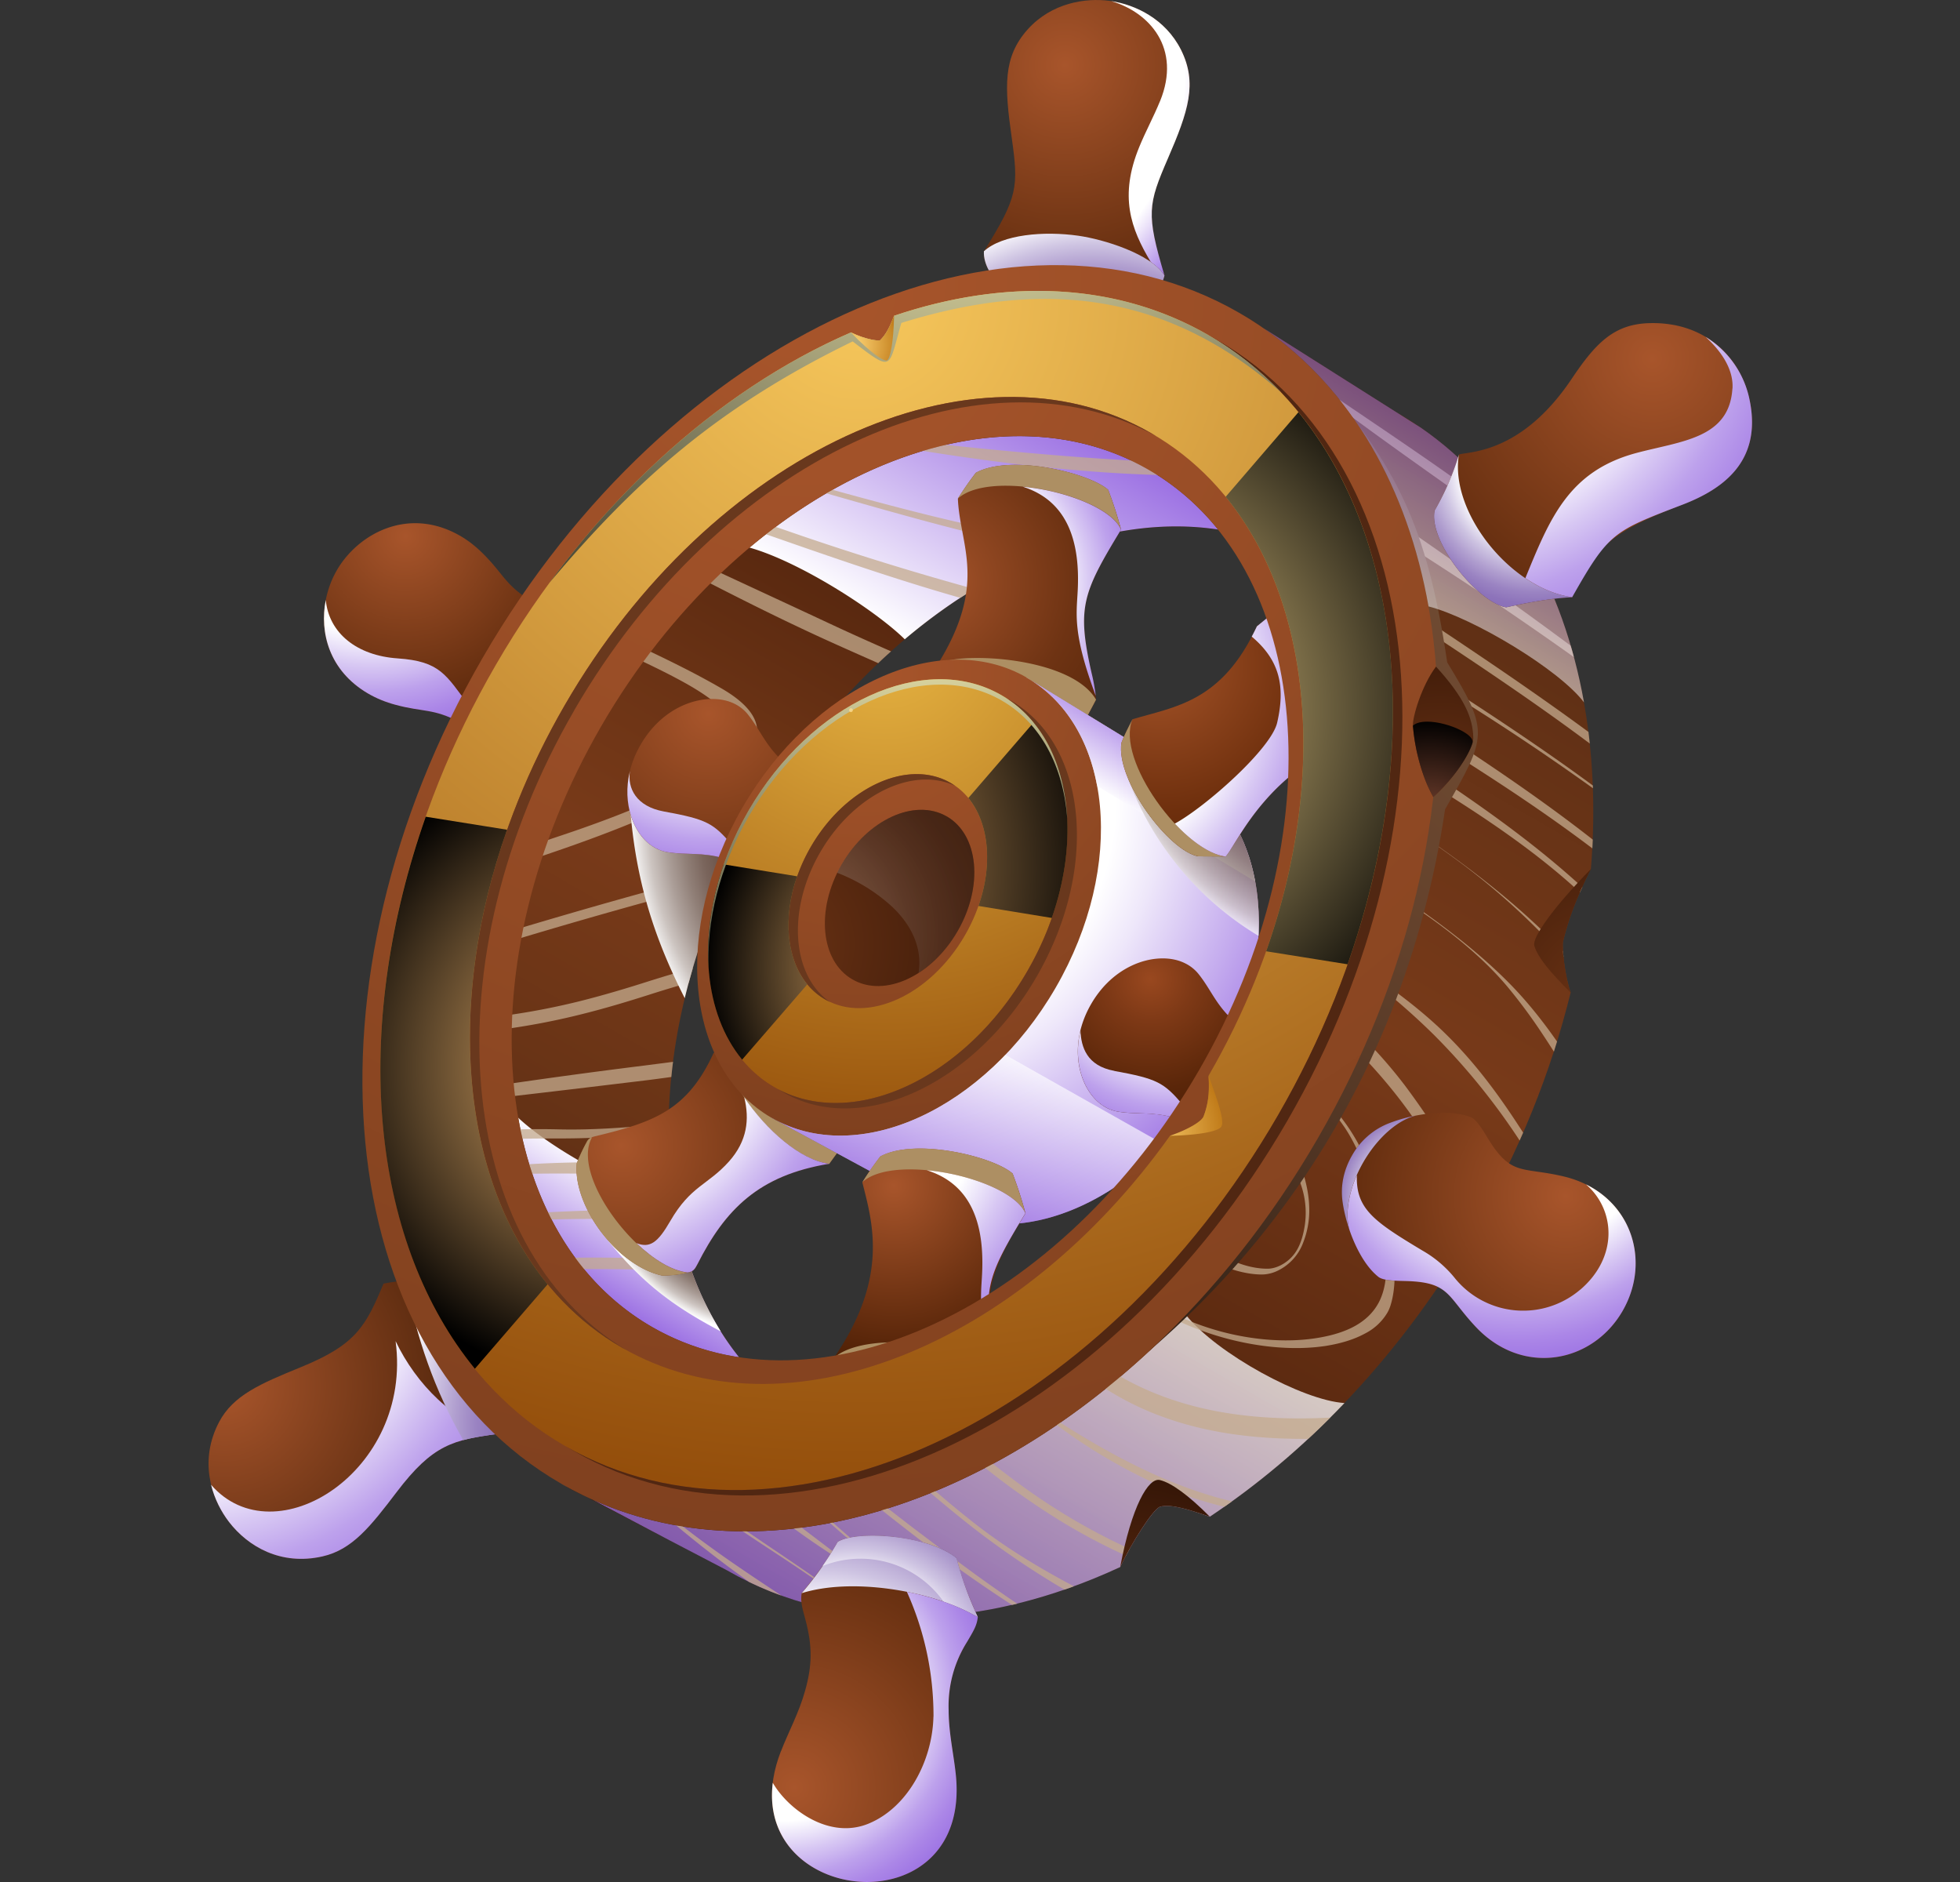 <svg width="25" height="24" fill="none" xmlns="http://www.w3.org/2000/svg"><rect width="100%" height="100%" fill="#333333" stroke="none"/><path fill-rule="evenodd" clip-rule="evenodd" d="M9.427 17.308c-1.255-1.563-1.217-4.373.243-6.896 1.461-2.523 3.882-3.96 5.867-3.658C13.165 3.8 9.223 6.14 7.479 9.151c-1.743 3.011-1.804 7.586 1.948 8.157Z" fill="url('#paint0_linear_214_121532')"/><path style="mix-blend-mode:multiply" fill-rule="evenodd" clip-rule="evenodd" d="M11.541 8.152c1.265-1.069 2.72-1.593 3.996-1.399a3.172 3.172 0 0 0-.89-.766c-1.47-.846-3.438-.387-5.087.996.639.18 1.606.8 1.981 1.17Z" fill="url('#paint1_linear_214_121532')"/><path style="mix-blend-mode:multiply" fill-rule="evenodd" clip-rule="evenodd" d="M9.427 17.308C9 16.776 8.722 16.1 8.6 15.339c-.54-.137-1.532-.655-1.99-1.085.203 1.17.779 2.134 1.706 2.668a3.17 3.17 0 0 0 1.101.385h.01Z" fill="url('#paint2_linear_214_121532')"/><path fill-rule="evenodd" clip-rule="evenodd" d="M14.573 5.88a34.415 34.415 0 0 1-1.113-.075 55.473 55.473 0 0 1-1.91-.19 5.39 5.39 0 0 0-.191.067c.169.029.338.056.507.083.985.154 1.97.268 2.966.294a3.346 3.346 0 0 0-.259-.178Zm-4.29.338.26.074c.49.14.98.28 1.474.41.461.12.924.23 1.391.324a5.4 5.4 0 0 1 .285-.1 29.868 29.868 0 0 1-.967-.161c-.32-.06-.64-.135-.956-.214-.369-.092-.737-.191-1.104-.292l-.31-.085c-.025.014-.049.03-.072.044Zm2.145 1.293a37.707 37.707 0 0 1-2.388-.742 85.445 85.445 0 0 1-.367-.127l-.12.095c.893.312 1.786.628 2.696.887.06-.039.12-.077.18-.113Zm-5.744 3.485.207-.072c.663-.224 2.301-.787 2.678-1.348a.481.481 0 0 0 .088-.23c.018-.26-.265-.458-.461-.571-.367-.212-.73-.385-1.091-.556l-.096.126.195.093c.155.074.31.15.46.231.123.066.245.137.358.217.146.104.328.26.338.452.009.158-.098.29-.21.389a1.916 1.916 0 0 1-.272.197c-.128.077-.26.147-.395.212-.129.062-.26.12-.392.174-.25.104-.506.198-.763.287-.193.066-.386.13-.58.195a6.494 6.494 0 0 0-.065.204Zm-.243 1.027a76.437 76.437 0 0 1 2.81-.793c.021-.048.043-.096.067-.144-.957.247-1.907.516-2.853.801l-.024.135Zm4.924-3.717c-.265-.117-.53-.235-.792-.358-.522-.244-1.046-.486-1.57-.73a8.262 8.262 0 0 0-.128.126c.464.24.93.475 1.402.696.306.144.616.28.925.417.053-.051.108-.101.163-.15Zm-2.529 4.042c-.174.047-.348.098-.52.152-.311.1-.625.194-.943.273-.31.076-.623.136-.94.179l-.094.013a5.436 5.436 0 0 0-.006.173l.102-.014c.318-.044.63-.103.942-.18.32-.078.636-.173.95-.274.152-.048.305-.094.458-.137l.052-.185Zm-.251 1.193-.372.048a81.75 81.75 0 0 0-1.856.252l.016.157c.614-.07 1.227-.144 1.84-.218.117-.014.233-.03.35-.046.006-.064.013-.128.022-.193Zm-.057.788-.222.02c-.392.035-.791.063-1.185.053a11.57 11.57 0 0 0-.682.005l.026.118c.22-.005.44-.007.66-.007.467.001.936-.031 1.403-.075v-.114Zm.016.52-.137-.007a15.124 15.124 0 0 0-1.854.017l.037.113a22.302 22.302 0 0 1 1.823.03l.145.008a5.986 5.986 0 0 1-.013-.161Zm.073.588a20.309 20.309 0 0 0-1.82.034c.014.029.028.057.044.086.599-.02 1.2-.017 1.801.007a3.915 3.915 0 0 1-.024-.127Zm.155.624c-.54-.02-1.08-.029-1.62-.02.038.05.077.098.118.144a31.86 31.86 0 0 1 1.552.024 4.546 4.546 0 0 1-.05-.148Z" fill="#C4AA8D" style="mix-blend-mode:multiply" opacity=".75"/><path style="mix-blend-mode:multiply" fill-rule="evenodd" clip-rule="evenodd" d="M7.677 15.722c.482.62.891.926 1.516 1.256a4.272 4.272 0 0 1-.546-1.388l-.97.132Z" fill="url('#paint3_radial_214_121532')"/><path style="mix-blend-mode:multiply" fill-rule="evenodd" clip-rule="evenodd" d="M8.036 10.28c.069.945.309 1.684.698 2.449a8.533 8.533 0 0 1 .612-1.703l-1.31-.746Z" fill="url('#paint4_radial_214_121532')"/><path fill-rule="evenodd" clip-rule="evenodd" d="M7.484 14.564a2.35 2.35 0 0 0-.127.27c-.052.544.515 1.312 1.094 1.433.105-.003.21-.01.32-.04.071-.009.094-.044.126-.106.354-.697.781-1.133 1.68-1.28l.136-.185L9.399 13.2l-.298.23c-.334.73-.763.88-1.501 1.058-.052.012-.093.025-.116.075Z" fill="url('#paint5_radial_214_121532')"/><path fill-rule="evenodd" clip-rule="evenodd" d="M8.77 16.228c-.596-.064-1.501-1.229-1.218-1.725a.115.115 0 0 0-.069.062c-.048.086-.09.177-.127.27-.052.544.515 1.312 1.095 1.433.104-.003.21-.01.32-.04ZM9.205 13.35c.08.537.8 1.419 1.372 1.492l.135-.186L9.399 13.2l-.194.149Z" fill="#AD8F63" style="mix-blend-mode:multiply"/><path fill-rule="evenodd" clip-rule="evenodd" d="m9.966 9.69-.728 1.258c-.285-.084-.473-.041-.725-.081a.5.5 0 0 1-.197-.08c-.289-.191-.461-.745-.144-1.292.317-.547.883-.675 1.195-.521a.503.503 0 0 1 .167.13c.16.198.218.381.432.586Z" fill="url('#paint6_radial_214_121532')"/><path style="mix-blend-mode:multiply" fill-rule="evenodd" clip-rule="evenodd" d="M8.466 10.348c-.35-.064-.466-.296-.431-.516-.104.424.052.803.281.956.06.04.127.068.197.079.252.04.44-.003.725.08l.1-.17c-.24-.281-.323-.329-.872-.429Z" fill="url('#paint7_radial_214_121532')"/><path fill-rule="evenodd" clip-rule="evenodd" d="M12.448 6.028a4.211 4.211 0 0 0-.23.33c.023.6.388 1.08-.264 2.124l1.908.665c.028-.055.09-.168.118-.224a2.348 2.348 0 0 0-.058-.346c-.187-.83-.114-1.015.377-1.823-.045-.171-.1-.34-.164-.507-.244-.217-1.242-.46-1.687-.218Z" fill="url('#paint8_radial_214_121532')"/><path fill-rule="evenodd" clip-rule="evenodd" d="M12.218 6.358c.412-.375 1.891-.047 2.081.395-.046-.171-.1-.34-.164-.507-.244-.217-1.242-.46-1.687-.218a4.211 4.211 0 0 0-.23.33ZM13.98 8.922c-.332-.57-1.838-.616-2.026-.441.647.202 1.26.462 1.908.665.028-.055.09-.168.118-.224Z" fill="#AD8F63" style="mix-blend-mode:multiply"/><path fill-rule="evenodd" clip-rule="evenodd" d="m13.093 8.64 2.044 1.25c1.071.628 1.232 2.356.353 3.874-.878 1.517-2.468 2.247-3.55 1.627l-2.098-1.136 3.25-5.615h.001Z" fill="url('#paint9_linear_214_121532')"/><path style="mix-blend-mode:screen" fill-rule="evenodd" clip-rule="evenodd" d="M13.166 8.687c.59.339.926.98.989 1.732.452.605.43.9-.047.89-.08.442-.245.895-.496 1.328-.885 1.53-2.522 2.243-3.654 1.59-1.132-.651-1.294-2.399-.408-3.929.885-1.53 2.484-2.263 3.616-1.611Z" fill="url('#paint10_radial_214_121532')"/><path style="mix-blend-mode:multiply" fill-rule="evenodd" clip-rule="evenodd" d="m13.093 8.64 2.044 1.25c1.071.628 1.232 2.356.353 3.874-.878 1.517-2.468 2.247-3.55 1.627l-2.098-1.136 3.25-5.615h.001Z" fill="url('#paint11_radial_214_121532')"/><path fill-rule="evenodd" clip-rule="evenodd" d="M13.093 8.64c1.103.634 1.27 2.406.371 3.957-.897 1.55-2.52 2.293-3.622 1.658-1.103-.635-1.27-2.407-.371-3.958.897-1.55 2.52-2.293 3.622-1.658Z" fill="url('#paint12_radial_214_121532')"/><path fill-rule="evenodd" clip-rule="evenodd" d="M12.772 8.864c.981.566 1.13 2.143.33 3.523-.799 1.38-2.242 2.042-3.225 1.476-.981-.565-1.13-2.142-.33-3.523.799-1.38 2.243-2.041 3.225-1.476Zm-.648 1.119c.543.312.624 1.184.183 1.946-.442.763-1.24 1.128-1.781.816-.543-.313-.625-1.184-.183-1.947.441-.762 1.239-1.127 1.781-.815Z" fill="url('#paint13_radial_214_121532')"/><path fill-rule="evenodd" clip-rule="evenodd" d="M10.586 12.778c-.489-.34-.55-1.175-.124-1.91.425-.734 1.18-1.1 1.72-.847a.869.869 0 0 0-.058-.037c-.543-.313-1.34.053-1.782.815-.442.763-.36 1.634.183 1.947l.06.032h.001Z" fill="#69381D"/><path fill-rule="evenodd" clip-rule="evenodd" d="M12.83 8.9c.928.594 1.055 2.136.272 3.488-.783 1.352-2.185 2.014-3.165 1.509l.06.036c.981.565 2.425-.096 3.224-1.476.8-1.38.652-2.958-.33-3.524a2.1 2.1 0 0 0-.061-.033Z" fill="#69381D"/><path fill-rule="evenodd" clip-rule="evenodd" d="M12.076 10.411c.408.236.47.892.137 1.465-.332.575-.932.85-1.34.614-.409-.235-.47-.891-.138-1.465.332-.574.933-.849 1.34-.614Z" fill="url('#paint14_radial_214_121532')"/><path style="mix-blend-mode:screen" fill-rule="evenodd" clip-rule="evenodd" d="M10.297 12.552c-.264-.321-.314-.85-.129-1.377l-.936-.152c-.335.957-.246 1.906.234 2.49l.832-.961Z" fill="url('#paint15_radial_214_121532')"/><path style="mix-blend-mode:screen" fill-rule="evenodd" clip-rule="evenodd" d="M12.351 10.176c.264.322.314.85.129 1.377l.936.153c.157-.448.22-.895.195-1.303a2.765 2.765 0 0 0-.016-.168 1.988 1.988 0 0 0-.413-1.02l-.831.962Z" fill="url('#paint16_radial_214_121532')"/><path style="mix-blend-mode:screen" fill-rule="evenodd" clip-rule="evenodd" d="M9.551 10.409c.8-1.38 2.243-2.042 3.225-1.476.502.289.786.843.837 1.5-.036-.688-.322-1.27-.842-1.569-.981-.565-2.425.096-3.225 1.476-.39.675-.555 1.396-.506 2.024-.032-.611.135-1.305.511-1.955Z" fill="url('#paint17_radial_214_121532')"/><path style="mix-blend-mode:multiply" opacity=".65" fill-rule="evenodd" clip-rule="evenodd" d="m13.994 10.024 2.016 1.217c-.104-.566-.38-1.038-.82-1.32l-.054-.032-1.967-1.203c.441.286.72.765.825 1.337Z" fill="url('#paint18_linear_214_121532')"/><path style="mix-blend-mode:multiply" opacity=".65" fill-rule="evenodd" clip-rule="evenodd" d="m14.862 14.602-2.038-1.15c-.88.917-2.037 1.285-2.904.845l2.021 1.094.071.038c.85.433 1.986.072 2.85-.827Z" fill="url('#paint19_linear_214_121532')"/><path style="mix-blend-mode:multiply" opacity=".3" fill-rule="evenodd" clip-rule="evenodd" d="M10.678 11.13a2.2 2.2 0 0 1 .715.446c.243.237.372.522.323.831a1.55 1.55 0 0 0 .498-.531c.332-.574.27-1.23-.138-1.465-.415-.233-1.01.042-1.341.613-.02.035-.04.07-.057.107Z" fill="url('#paint20_radial_214_121532')"/><path style="mix-blend-mode:multiply" fill-rule="evenodd" clip-rule="evenodd" d="M13.04 6.205c.605.189.737.747.706 1.333-.016.305-.063.546.23 1.334a2.387 2.387 0 0 0-.054-.295c-.187-.83-.114-1.015.377-1.823-.117-.27-.717-.499-1.259-.548Z" fill="url('#paint21_radial_214_121532')"/><path fill-rule="evenodd" clip-rule="evenodd" d="m15.713 12.998-.728 1.258c-.285-.084-.473-.04-.725-.08a.501.501 0 0 1-.197-.08c-.29-.192-.462-.745-.145-1.293.317-.547.884-.675 1.195-.52a.504.504 0 0 1 .168.13c.16.197.217.38.432.585Z" fill="url('#paint22_radial_214_121532')"/><path style="mix-blend-mode:multiply" fill-rule="evenodd" clip-rule="evenodd" d="M14.213 13.656c-.351-.064-.423-.304-.432-.515-.103.423.052.803.282.956.059.039.126.068.196.079.252.04.44-.003.726.08l.099-.171c-.24-.28-.322-.328-.871-.428Z" fill="url('#paint23_radial_214_121532')"/><path fill-rule="evenodd" clip-rule="evenodd" d="M11.229 14.747a4.224 4.224 0 0 0-.23.33c.127.507.348 1.215-.37 2.25l2.047.48.085-.165a2.136 2.136 0 0 0-.058-.346c-.19-.787-.071-1.09.377-1.823-.046-.171-.1-.34-.164-.507-.244-.217-1.242-.46-1.687-.218Z" fill="url('#paint24_radial_214_121532')"/><path fill-rule="evenodd" clip-rule="evenodd" d="M10.999 15.076c.411-.375 1.891-.046 2.08.396-.045-.171-.1-.34-.163-.507-.244-.217-1.243-.46-1.688-.218a4.243 4.243 0 0 0-.229.33ZM12.761 17.641c-.332-.57-1.777-.674-2.133-.315.648.202 1.4.279 2.048.48l.085-.165Z" fill="#AD8F63" style="mix-blend-mode:multiply"/><path style="mix-blend-mode:multiply" fill-rule="evenodd" clip-rule="evenodd" d="M11.82 14.923c.606.189.737.747.706 1.333-.016.305-.063.545.23 1.334a2.389 2.389 0 0 0-.054-.295c-.187-.83-.114-1.016.377-1.823-.116-.27-.716-.5-1.259-.549Z" fill="url('#paint25_radial_214_121532')"/><path fill-rule="evenodd" clip-rule="evenodd" d="m5.862 17.148-.632-.82c-.12.005-.23.02-.338.041-.227.543-.348.778-1.058 1.067-.515.21-.86.358-1.04.699-.252.48-.113.96.129 1.275.242.315.661.559 1.19.439.378-.086.61-.379.946-.821.464-.61.722-.665 1.307-.744.048-.098.092-.201.128-.315l-.632-.82v-.001Z" fill="url('#paint26_radial_214_121532')"/><path style="mix-blend-mode:multiply" fill-rule="evenodd" clip-rule="evenodd" d="M5.046 17.104c.22 1.658-1.543 2.766-2.354 1.83.044.18.128.343.23.476.243.314.662.558 1.191.438.378-.085.61-.378.946-.82.464-.611.722-.666 1.307-.745-.575-.134-1.06-.636-1.32-1.18Z" fill="url('#paint27_radial_214_121532')"/><path style="mix-blend-mode:multiply" fill-rule="evenodd" clip-rule="evenodd" d="M5.175 16.33c.137.736.37 1.403.734 2.035.132-.036.28-.057.457-.082.048-.098.091-.2.128-.315l-.632-.82-.631-.82-.056.002Z" fill="url('#paint28_radial_214_121532')"/><path fill-rule="evenodd" clip-rule="evenodd" d="m6.764 7.656-.9 1.554c-.34-.179-.463-.126-.82-.222a1.443 1.443 0 0 1-.355-.147c-.652-.385-.658-1.111-.392-1.57.265-.457.899-.816 1.56-.445.111.062.214.144.304.234.262.26.278.393.603.597Z" fill="url('#paint29_radial_214_121532')"/><path style="mix-blend-mode:multiply" fill-rule="evenodd" clip-rule="evenodd" d="M5.072 8.396c-.517-.035-.876-.32-.917-.745-.081.417.044.9.534 1.19.11.065.232.114.356.147.356.096.48.043.82.222l.12-.207c-.298-.397-.368-.57-.914-.607Z" fill="url('#paint30_radial_214_121532')"/><path fill-rule="evenodd" clip-rule="evenodd" d="M12.742 3.625c-.087-.091-.202-.253-.192-.42.436-.699.443-.819.354-1.453-.091-.646-.114-1.024.207-1.38.304-.336.734-.402 1.042-.361.308.041.706.22.91.623.214.427.093.786-.167 1.386-.253.587-.279.705-.043 1.493-.035.165-.19.29-.297.355l-1.814-.243Z" fill="url('#paint31_radial_214_121532')"/><path style="mix-blend-mode:multiply" fill-rule="evenodd" clip-rule="evenodd" d="M13.753 3.006c-.437-.062-.968-.017-1.203.198-.01.168.106.33.192.42l1.814.244c.108-.065.263-.19.297-.355-.171-.275-.774-.461-1.1-.507Z" fill="url('#paint32_radial_214_121532')"/><path style="mix-blend-mode:multiply" opacity=".75" fill-rule="evenodd" clip-rule="evenodd" d="M14.39 9.933a3.942 3.942 0 0 0 1.663 2.002c.044-.89-.27-1.667-.916-2.045l-.534-.327-.212.37Z" fill="url('#paint33_radial_214_121532')"/><path fill-rule="evenodd" clip-rule="evenodd" d="M14.445 9.172c-.045.088-.107.206-.141.3-.073.482.61 1.383.98 1.448l.35.002c.142-.145.578-1.252 1.911-1.564l.13-.19-1.351-1.419-.292.238c-.45.97-1.048 1.023-1.586 1.185Z" fill="url('#paint34_radial_214_121532')"/><path fill-rule="evenodd" clip-rule="evenodd" d="M15.633 10.923c-.542-.065-1.407-1.233-1.188-1.751-.045.088-.107.207-.141.3-.073.482.61 1.383.98 1.448l.35.003h-.001Z" fill="#AD8F63" style="mix-blend-mode:multiply"/><path style="mix-blend-mode:multiply" fill-rule="evenodd" clip-rule="evenodd" d="M15.966 8.118c.349.295.434.624.324 1.099-.077.332-.912 1.072-1.305 1.286.214.229.452.396.648.42.143-.146.579-1.253 1.912-1.565l.13-.19-1.352-1.419-.291.238a2.73 2.73 0 0 1-.066.131Z" fill="url('#paint35_radial_214_121532')"/><path fill-rule="evenodd" clip-rule="evenodd" d="M16.658 14.435c-2.388 4.124-6.559 6.18-9.5 4.487l2.112 1.101c1.466.845 3.279.767 5.018-.04.142-.303.423-.745.51-.77.139-.039.393.047.632.128 1.284-.853 2.47-2.104 3.377-3.669.572-.987.98-2.01 1.227-3.016-.072-.195-.114-.578-.097-.65.065-.27.16-.537.355-.925.207-2.53-.646-4.768-2.476-5.821l-2.012-1.273c2.94 1.694 3.24 6.324.853 10.447v.001Z" fill="url('#paint36_linear_214_121532')"/><path style="mix-blend-mode:multiply" opacity=".75" fill-rule="evenodd" clip-rule="evenodd" d="M15.127 16.769c-2.281 2.386-5.27 3.385-7.565 2.358l.98.517.728.38c1.466.844 3.279.767 5.018-.04.142-.304.424-.745.51-.77.14-.04.394.046.633.128.6-.4 1.18-.885 1.718-1.45-.53-.032-1.627-.629-2.022-1.123Z" fill="url('#paint37_linear_214_121532')"/><path fill-rule="evenodd" clip-rule="evenodd" d="M7.246 18.967a1.037 1.037 0 0 1-.087-.045l.087.045Zm1.46.495c.234.182.474.356.72.523.18.124.361.244.544.364a4.34 4.34 0 0 1-.415-.175l-.164-.12a15.126 15.126 0 0 1-.772-.606l.087.013Zm2.286 1.127a20.28 20.28 0 0 0-.245-.19c-.327-.249-.671-.472-1.014-.698a26.053 26.053 0 0 1-.277-.185h.054l.24.164c.335.227.673.45.995.695l.291.22-.044-.005v-.001Zm.75.033c-.05-.042-.1-.082-.152-.122.055.04.11.08.165.122h-.013Zm-.508-.383c-.375-.259-.767-.494-1.133-.766l.097-.013c.344.262.688.523 1.036.779Zm-.64-.85.017.016c.49.44 1.005.83 1.568 1.174-.006.013-.028.015-.05.017a12.795 12.795 0 0 1-1.572-1.2l.036-.008v.001Zm2.313 1.077a18.145 18.145 0 0 1-1.207-.855 30.398 30.398 0 0 1-.494-.387l.075-.024c.153.12.307.24.464.358.343.258.685.519 1.04.763.062.044.126.087.19.13a2.728 2.728 0 0 1-.067.016Zm4.4-7.313a6.1 6.1 0 0 1 .613.69 9.969 9.969 0 0 1 .996 1.638c-.036.064-.072.129-.109.192l-.013.022a6.657 6.657 0 0 0-1.561-2.374l.075-.169Zm-.62 5.196c-.992.008-1.907-.17-2.691-.71l.18-.153c.261.161.546.293.858.39.618.194 1.278.235 1.934.202-.093.093-.186.183-.281.27Zm.891-5.865.123.089c.204.148.403.303.59.472.416.376.744.8 1.051 1.267l.086.132-.045.1a8.466 8.466 0 0 0-1.088-1.342 8.69 8.69 0 0 0-.742-.654l.024-.064h.001Zm-1.962 6.731a5.303 5.303 0 0 1-.93-.32 6.78 6.78 0 0 1-1.294-.79l.035-.026c.544.353 1.126.682 1.738.902.184.067.366.121.55.165l-.099.07Zm2.289-7.76c.482.329.963.691 1.369 1.107.215.221.409.466.586.72l-.04.129a10.226 10.226 0 0 0-.14-.216 6.794 6.794 0 0 0-.44-.597c-.366-.441-.854-.808-1.34-1.128l.005-.016Zm-3.544 8.383a7.802 7.802 0 0 1-.93-.502 9.665 9.665 0 0 1-.933-.672l.097-.053c.403.326.827.623 1.284.874.174.096.35.185.53.266l-.048.087Zm3.732-9.219c.344.232.68.476 1 .737.299.243.58.5.844.776a1.6 1.6 0 0 0 .006.07 8.95 8.95 0 0 0-1.352-1.229c-.163-.12-.33-.237-.498-.35v-.004Zm-4.515 9.653a10.861 10.861 0 0 1-1.187-.806c-.194-.152-.384-.31-.572-.47l.06-.027c.178.156.36.307.546.453.37.29.775.54 1.19.763l.083.044c-.04.015-.08.03-.12.043Zm6.574-8.892-.065-.06c-.574-.517-1.237-.954-1.895-1.358l.015-.14c.675.446 1.336.914 1.926 1.447l.05.044-.03.067h-.001Zm.159-.561-.048-.036c-.433-.326-.882-.631-1.337-.925a44.308 44.308 0 0 0-.688-.437l.007-.163c.52.338 1.036.681 1.537 1.046.18.131.358.265.534.403l-.005.112Zm.007-.767a31.596 31.596 0 0 0-2.07-1.365l-.002-.074c.7.452 1.4.91 2.071 1.404l.001.035Zm-.04-.57c-.405-.303-.82-.593-1.237-.876a60.198 60.198 0 0 0-.836-.557l-.018-.148c.404.27.807.539 1.206.815.291.202.582.407.868.618l.017.148Zm-.201-1.101c-.269-.192-.54-.38-.812-.566a50.717 50.717 0 0 0-1.26-.828 6.222 6.222 0 0 0-.074-.252c.477.33.952.663 1.423 1.002.228.164.455.33.68.497.015.049.029.097.042.147Zm-.618-1.482c-.345-.246-.692-.491-1.038-.735-.395-.28-.788-.56-1.178-.847a4.258 4.258 0 0 0-.167-.225c.475.322.953.643 1.422.974l.779.55c.063.092.124.186.182.283Zm-2.562 7.106c.1.107.194.22.28.341.246.35.41.798.516 1.212.082.324.146.768.042 1.093a.481.481 0 0 1-.036.084.7.7 0 0 1-.291.272c-.152.083-.33.13-.5.157-.432.065-.908.007-1.325-.112a3.862 3.862 0 0 1-.678-.265 1.69 1.69 0 0 0 .041-.043c.22.107.44.188.665.246.396.101.84.139 1.244.063.289-.054.584-.168.73-.441.163-.306.086-.731.015-1.054-.086-.39-.229-.857-.454-1.188a2.821 2.821 0 0 0-.267-.333l.017-.033Zm-.396.695c.034.053.064.11.087.168.032.076.055.156.073.237.02.086.033.175.037.263a1.125 1.125 0 0 1-.075.476.645.645 0 0 1-.315.355.475.475 0 0 1-.21.054c-.11 0-.22-.019-.327-.049a1.581 1.581 0 0 1-.262-.102l.075-.093c.18.1.38.17.584.17.117 0 .24-.072.316-.158.091-.1.133-.242.155-.372a1.087 1.087 0 0 0-.206-.84l.068-.11v.001Z" fill="#C4AA8D" style="mix-blend-mode:multiply" opacity=".75"/><path style="mix-blend-mode:screen" fill-rule="evenodd" clip-rule="evenodd" d="M16.822 4.799c.986 1.14 1.38 1.898 1.637 3.647.544.893.508.939-.027 1.875-.528 3.567-2.603 6.742-6.38 8.62 4.46-3.71 6.97-8.057 4.77-14.142Z" fill="url('#paint38_radial_214_121532')"/><path fill-rule="evenodd" clip-rule="evenodd" d="M14.646 5.988c2.105 1.212 2.395 4.642.647 7.661-1.748 3.02-4.872 4.485-6.977 3.273-2.105-1.213-2.395-4.643-.647-7.662 1.749-3.02 4.872-4.485 6.977-3.272Zm1.158-2c2.94 1.693 3.39 6.409 1.002 10.533-2.387 4.124-6.707 6.094-9.647 4.4-2.941-1.692-3.39-6.408-1.003-10.532 2.388-4.124 6.707-6.094 9.648-4.401Z" fill="url('#paint39_radial_214_121532')"/><path fill-rule="evenodd" clip-rule="evenodd" d="M15.41 4.272c2.755 1.586 3.152 6.043.888 9.956-2.265 3.912-6.334 5.798-9.09 4.212-2.754-1.587-3.151-6.044-.886-9.957C7.494 6.46 9.148 4.978 10.854 4.24c.196.095.36.11.372.099.073-.07.122-.166.178-.312 1.413-.477 2.83-.432 4.007.245Zm-.725 1.253c2.268 1.305 2.594 4.975.73 8.194.016.228-.009.378-.062.517-.027.07-.215.175-.43.248-1.919 2.693-4.909 3.9-6.989 2.702-2.267-1.306-2.594-4.975-.73-8.195 1.865-3.22 5.214-4.772 7.482-3.466Z" fill="url('#paint40_radial_214_121532')"/><path fill-rule="evenodd" clip-rule="evenodd" d="M7.323 9.06c1.848-3.191 5.155-4.744 7.421-3.5l-.059-.035c-2.268-1.305-5.617.246-7.481 3.467-1.865 3.22-1.537 6.889.73 8.194l.06.034c-2.214-1.335-2.518-4.967-.67-8.16Z" fill="#69381D"/><path fill-rule="evenodd" clip-rule="evenodd" d="M16.298 14.227c-2.265 3.913-6.334 5.799-9.09 4.213l.12.069c2.755 1.586 6.825-.3 9.09-4.213 2.265-3.912 1.868-8.37-.887-9.956l-.12-.069c2.755 1.587 3.152 6.044.887 9.956Z" fill="#512712"/><path style="mix-blend-mode:screen" fill-rule="evenodd" clip-rule="evenodd" d="M6.985 16.378c-1.103-1.35-1.3-3.572-.517-5.797l-1.038-.166c-.46 1.308-.643 2.61-.558 3.792.006.086.014.172.023.258.124 1.162.515 2.197 1.162 2.99l.928-1.077Z" fill="url('#paint41_radial_214_121532')"/><path style="mix-blend-mode:screen" fill-rule="evenodd" clip-rule="evenodd" d="M15.633 6.335c1.103 1.35 1.301 3.57.517 5.796l1.039.166c.462-1.313.644-2.619.557-3.804a7.795 7.795 0 0 0-.021-.237c-.124-1.166-.515-2.204-1.163-3l-.928 1.079Z" fill="url('#paint42_radial_214_121532')"/><path style="mix-blend-mode:multiply" opacity=".5" fill-rule="evenodd" clip-rule="evenodd" d="M18.22 7.733c.57.146 1.67.807 1.984 1.224-.264-1.482-.965-2.73-2.078-3.501l-.31-.196-1.698-1.074c1.127.781 1.836 2.046 2.103 3.546Z" fill="url('#paint43_linear_214_121532')"/><path fill-rule="evenodd" clip-rule="evenodd" d="M18.298 6.51c-.081.398.557 1.176.914 1.234.276-.06.56-.113.84-.128.308-.673.528-.842 1.41-1.182.514-.198 1.01-.55.857-1.32-.104-.53-.546-1.015-1.284-.993-.45.013-.683.255-.988.71-.632.942-1.285.926-1.437.964a3.27 3.27 0 0 1-.311.714Z" fill="url('#paint44_radial_214_121532')"/><path fill-rule="evenodd" clip-rule="evenodd" d="M20.695 16.718c.387-.668.087-1.522-.76-1.718-.53-.123-.66.003-.96-.488-.07-.116-.145-.237-.212-.264-.294-.119-.778-.035-1.067.085a.925.925 0 0 0-.449.4c-.11.19-.15.39-.123.588.04.31.21.77.46.964.058.045.2.049.335.052.577.013.532.187.904.584.594.634 1.486.467 1.873-.202Z" fill="url('#paint45_radial_214_121532')"/><path style="mix-blend-mode:multiply" fill-rule="evenodd" clip-rule="evenodd" d="M17.392 14.816c.186-.32.448-.54.675-.591a1.946 1.946 0 0 0-.37.107.925.925 0 0 0-.45.4c-.11.19-.15.391-.123.589.015.111.046.242.092.373-.07-.22-.01-.557.176-.878Z" fill="url('#paint46_radial_214_121532')"/><path style="mix-blend-mode:multiply" fill-rule="evenodd" clip-rule="evenodd" d="M20.053 7.616c-.792-.112-1.567-1.092-1.444-1.82a3.279 3.279 0 0 1-.31.714c-.082.399.556 1.177.913 1.235.276-.061.56-.114.84-.129Z" fill="url('#paint47_radial_214_121532')"/><path fill-rule="evenodd" clip-rule="evenodd" d="M9.962 22.331c.096-.248.229-.488.308-.773.088-.314.096-.558.003-.905-.043-.157-.064-.229-.048-.337.172-.207.332-.421.46-.653.24-.151 1.15-.09 1.515.207.063.258.16.507.272.752-.013.108-.053.172-.136.312-.182.31-.238.547-.237.873.002.296.065.563.092.828.212 2.07-2.982 1.636-2.23-.304Z" fill="url('#paint48_radial_214_121532')"/><path style="mix-blend-mode:multiply" fill-rule="evenodd" clip-rule="evenodd" d="M10.225 20.317c.641-.2 1.604-.033 2.149.25l.098.055a4.051 4.051 0 0 1-.271-.751c-.365-.298-1.276-.358-1.515-.207a4.176 4.176 0 0 1-.46.652Z" fill="url('#paint49_radial_214_121532')"/><path style="mix-blend-mode:multiply" fill-rule="evenodd" clip-rule="evenodd" d="M10.493 19.97a1.3 1.3 0 0 1 1.543.455 2.505 2.505 0 0 1 .436.197 4.043 4.043 0 0 1-.271-.751c-.366-.298-1.276-.358-1.516-.207a3.37 3.37 0 0 1-.193.306Z" fill="url('#paint50_radial_214_121532')"/><path style="mix-blend-mode:multiply" fill-rule="evenodd" clip-rule="evenodd" d="M11.906 21.892c-.013.561-.325 1.156-.826 1.363-.504.209-1.028-.182-1.223-.52-.196 1.587 2.53 1.818 2.335-.1-.027-.265-.091-.531-.092-.827a1.532 1.532 0 0 1 .237-.873c.082-.14.123-.204.135-.313a2.505 2.505 0 0 0-.435-.197 3.573 3.573 0 0 0-.47-.126 3.845 3.845 0 0 1 .34 1.593Z" fill="url('#paint51_radial_214_121532')"/><path style="mix-blend-mode:multiply" fill-rule="evenodd" clip-rule="evenodd" d="M20.155 16.447a1.122 1.122 0 0 1-1.592-.14 1.455 1.455 0 0 0-.414-.356c-.626-.375-.857-.535-.842-.966-.117.266-.148.527-.091.71.081.232.208.465.368.59.058.044.2.048.336.051.576.013.53.187.903.584.594.634 1.486.467 1.873-.202.338-.584.152-1.309-.466-1.614.378.328.41.93-.074 1.343Z" fill="url('#paint52_radial_214_121532')"/><path style="mix-blend-mode:multiply" fill-rule="evenodd" clip-rule="evenodd" d="M14.796 1.29c-.08.196-.182.383-.263.58-.26.63-.112 1.043.145 1.47.075.053.136.11.175.173-.235-.788-.21-.906.044-1.493.26-.6.38-.959.166-1.386-.2-.396-.585-.574-.89-.62.489.143.899.601.624 1.275Z" fill="url('#paint53_radial_214_121532')"/><path style="mix-blend-mode:multiply" fill-rule="evenodd" clip-rule="evenodd" d="M22.097 4.955c-.04.641-.657.669-1.23.823-.859.232-1.1.835-1.411 1.595.188.127.392.214.597.243.468-.827.527-.842 1.41-1.181.514-.198 1.009-.55.856-1.321a1.223 1.223 0 0 0-.564-.818c.19.173.359.407.343.66Z" fill="url('#paint54_radial_214_121532')"/><path fill-rule="evenodd" clip-rule="evenodd" d="M14.972 14.483c.373-.013.565-.062.604-.112.041-.054-.011-.24-.122-.546l-.039-.105c.004.058.005.112.004.162a1.024 1.024 0 0 1-.067.354c-.023.062-.175.153-.36.223a1.517 1.517 0 0 1-.069.025l.049-.001Z" fill="url('#paint55_radial_214_121532')"/><path fill-rule="evenodd" clip-rule="evenodd" d="M20.293 11.081c-.471.48-.752.872-.723.978.043.15.21.348.463.598-.071-.196-.113-.579-.096-.65.065-.27.16-.538.355-.926Z" fill="url('#paint56_radial_214_121532')"/><path fill-rule="evenodd" clip-rule="evenodd" d="M18.317 8.5c-.185.245-.303.651-.295.755.019.251.098.625.26.91.34-.31.513-.648.51-.753-.005-.256-.109-.508-.476-.912Z" fill="url('#paint57_radial_214_121532')"/><path style="mix-blend-mode:screen" fill-rule="evenodd" clip-rule="evenodd" d="M18.022 9.255a2.5 2.5 0 0 0 .168.719c.027.066.058.13.092.19.29-.265.46-.55.501-.694.028-.148-.592-.367-.761-.216Z" fill="url('#paint58_radial_214_121532')"/><path style="mix-blend-mode:screen" fill-rule="evenodd" clip-rule="evenodd" d="M10.876 4.354c.523.4.45.35.621-.236 1.71-.53 3.318-.455 4.847.889a4.131 4.131 0 0 0-.933-.735c-1.176-.677-2.593-.722-4.007-.245-.055.146-.105.241-.177.312-.012.011-.177-.004-.373-.1-1.394.605-2.753 1.704-3.843 3.19 1.098-1.304 2.144-2.237 3.865-3.075Z" fill="url('#paint59_radial_214_121532')"/><path fill-rule="evenodd" clip-rule="evenodd" d="M10.854 4.24c.258.27.432.379.463.354.038-.03.08-.223.087-.567-.056.146-.105.242-.178.312-.012.011-.176-.004-.372-.1Z" fill="url('#paint60_radial_214_121532')"/><path fill-rule="evenodd" clip-rule="evenodd" d="M14.794 18.874c-.147-.035-.36.337-.506 1.11.142-.304.423-.746.51-.77.14-.04.393.046.633.127-.275-.277-.493-.433-.637-.467Z" fill="url('#paint61_radial_214_121532')"/><path style="mix-blend-mode:multiply" fill-rule="evenodd" clip-rule="evenodd" d="M9.493 13.994c.069.28.038.556-.194.817-.272.304-.489.31-.75.761-.159.275-.259.348-.431.281.214.205.45.352.652.374.072-.009.094-.044.126-.106.354-.698.781-1.133 1.681-1.28-.37-.047-.804-.434-1.084-.847Z" fill="url('#paint62_radial_214_121532')"/><path d="M10.878 9.057a.024.024 0 0 1-.024.024.025.025 0 0 1-.024-.024c0-.014.01-.025.024-.025.013 0 .024.011.024.025Z" fill="#FFDD92" style="mix-blend-mode:screen" opacity=".75"/><defs><radialGradient id="paint3_radial_214_121532" cx="0" cy="0" r="1" gradientUnits="userSpaceOnUse" gradientTransform="matrix(2.383 0 0 2.376 9.87 14.644)"><stop offset=".47" stop-color="#54392D"/><stop offset=".59" stop-color="#563B2F"/><stop offset=".66" stop-color="#5D4338"/><stop offset=".73" stop-color="#695147"/><stop offset=".79" stop-color="#7A655C"/><stop offset=".84" stop-color="#907F77"/><stop offset=".89" stop-color="#AB9E98"/><stop offset=".94" stop-color="#CCC4C0"/><stop offset=".98" stop-color="#F0EEED"/><stop offset="1" stop-color="#fff"/></radialGradient><radialGradient id="paint4_radial_214_121532" cx="0" cy="0" r="1" gradientUnits="userSpaceOnUse" gradientTransform="matrix(4.438 0 0 4.426 12.433 10.392)"><stop offset=".47" stop-color="#54392D"/><stop offset=".59" stop-color="#563B2F"/><stop offset=".66" stop-color="#5D4338"/><stop offset=".73" stop-color="#695147"/><stop offset=".79" stop-color="#7A655C"/><stop offset=".84" stop-color="#907F77"/><stop offset=".89" stop-color="#AB9E98"/><stop offset=".94" stop-color="#CCC4C0"/><stop offset=".98" stop-color="#F0EEED"/><stop offset="1" stop-color="#fff"/></radialGradient><radialGradient id="paint5_radial_214_121532" cx="0" cy="0" r="1" gradientUnits="userSpaceOnUse" gradientTransform="matrix(2.572 0 0 2.565 7.924 14.608)"><stop stop-color="#A8552B"/><stop offset="1" stop-color="#612C0E"/></radialGradient><radialGradient id="paint6_radial_214_121532" cx="0" cy="0" r="1" gradientUnits="userSpaceOnUse" gradientTransform="matrix(2.572 0 0 2.565 9.035 9.1)"><stop stop-color="#A8552B"/><stop offset="1" stop-color="#612C0E"/></radialGradient><radialGradient id="paint7_radial_214_121532" cx="0" cy="0" r="1" gradientUnits="userSpaceOnUse" gradientTransform="matrix(3.392 0 0 3.382 9.098 8.178)"><stop offset=".52" stop-color="#fff"/><stop offset=".54" stop-color="#F8F6FD"/><stop offset=".65" stop-color="#D7C7F3"/><stop offset=".75" stop-color="#BDA1EC"/><stop offset=".85" stop-color="#AB86E7"/><stop offset=".93" stop-color="#9F76E4"/><stop offset="1" stop-color="#9C71E3"/></radialGradient><radialGradient id="paint8_radial_214_121532" cx="0" cy="0" r="1" gradientUnits="userSpaceOnUse" gradientTransform="matrix(2.432 0 0 2.425 11.923 7.424)"><stop stop-color="#A8552B"/><stop offset=".25" stop-color="#924822"/><stop offset=".74" stop-color="#6E3313"/><stop offset="1" stop-color="#612C0E"/></radialGradient><radialGradient id="paint10_radial_214_121532" cx="0" cy="0" r="1" gradientUnits="userSpaceOnUse" gradientTransform="matrix(10.899 0 0 10.87 16.192 10.869)"><stop stop-color="#66432C"/><stop offset=".19" stop-color="#61402A"/><stop offset=".39" stop-color="#553824"/><stop offset=".6" stop-color="#402A1B"/><stop offset=".8" stop-color="#23170F"/><stop offset="1"/></radialGradient><radialGradient id="paint11_radial_214_121532" cx="0" cy="0" r="1" gradientUnits="userSpaceOnUse" gradientTransform="matrix(5.993 0 0 5.977 11.11 10.19)"><stop offset=".52" stop-color="#fff"/><stop offset=".62" stop-color="#EEE7FA"/><stop offset=".82" stop-color="#C4ABEE"/><stop offset="1" stop-color="#9C71E3"/></radialGradient><radialGradient id="paint12_radial_214_121532" cx="0" cy="0" r="1" gradientUnits="userSpaceOnUse" gradientTransform="matrix(8.925 0 0 8.9 10.989 8.532)"><stop stop-color="#A8552B"/><stop offset="1" stop-color="#6B3618"/></radialGradient><radialGradient id="paint13_radial_214_121532" cx="0" cy="0" r="1" gradientUnits="userSpaceOnUse" gradientTransform="matrix(7.522 0 0 7.501 11.274 8.047)"><stop stop-color="#E8B643"/><stop offset="1" stop-color="#8A4203"/></radialGradient><radialGradient id="paint14_radial_214_121532" cx="0" cy="0" r="1" gradientUnits="userSpaceOnUse" gradientTransform="matrix(3.714 0 0 3.704 9.798 12.041)"><stop stop-color="#6B3315"/><stop offset="1" stop-color="#301305"/></radialGradient><radialGradient id="paint15_radial_214_121532" cx="0" cy="0" r="1" gradientUnits="userSpaceOnUse" gradientTransform="matrix(4.126 0 0 4.115 11.82 12.344)"><stop stop-color="#FFC175"/><stop offset=".69"/></radialGradient><radialGradient id="paint16_radial_214_121532" cx="0" cy="0" r="1" gradientUnits="userSpaceOnUse" gradientTransform="matrix(6.958 0 0 6.94 9.431 11.063)"><stop stop-color="#FFC175"/><stop offset=".69"/></radialGradient><radialGradient id="paint17_radial_214_121532" cx="0" cy="0" r="1" gradientUnits="userSpaceOnUse" gradientTransform="matrix(9.262 0 0 9.237 11.776 7.196)"><stop stop-color="#FFF8BA"/><stop offset="1"/></radialGradient><radialGradient id="paint20_radial_214_121532" cx="0" cy="0" r="1" gradientUnits="userSpaceOnUse" gradientTransform="matrix(4.694 0 0 4.682 10.211 11.876)"><stop stop-color="#fff"/><stop offset=".03" stop-color="#EFECEB"/><stop offset=".13" stop-color="#C0B6B2"/><stop offset=".22" stop-color="#998982"/><stop offset=".31" stop-color="#7B665D"/><stop offset=".39" stop-color="#654D42"/><stop offset=".46" stop-color="#583E32"/><stop offset=".52" stop-color="#54392D"/></radialGradient><radialGradient id="paint21_radial_214_121532" cx="0" cy="0" r="1" gradientUnits="userSpaceOnUse" gradientTransform="matrix(2.927 0 0 2.919 12.006 7.463)"><stop offset=".52" stop-color="#fff"/><stop offset=".54" stop-color="#F8F6FD"/><stop offset=".65" stop-color="#D7C7F3"/><stop offset=".75" stop-color="#BDA1EC"/><stop offset=".85" stop-color="#AB86E7"/><stop offset=".93" stop-color="#9F76E4"/><stop offset="1" stop-color="#9C71E3"/></radialGradient><radialGradient id="paint22_radial_214_121532" cx="0" cy="0" r="1" gradientUnits="userSpaceOnUse" gradientTransform="matrix(1.886 0 0 1.881 14.674 12.485)"><stop stop-color="#99481F"/><stop offset=".29" stop-color="#7E3916"/><stop offset=".75" stop-color="#5A2609"/><stop offset="1" stop-color="#4D1F05"/></radialGradient><radialGradient id="paint23_radial_214_121532" cx="0" cy="0" r="1" gradientUnits="userSpaceOnUse" gradientTransform="matrix(2.863 0 0 2.856 15.02 11.983)"><stop offset=".52" stop-color="#fff"/><stop offset=".54" stop-color="#F8F6FD"/><stop offset=".65" stop-color="#D7C7F3"/><stop offset=".75" stop-color="#BDA1EC"/><stop offset=".85" stop-color="#AB86E7"/><stop offset=".93" stop-color="#9F76E4"/><stop offset="1" stop-color="#9C71E3"/></radialGradient><radialGradient id="paint24_radial_214_121532" cx="0" cy="0" r="1" gradientUnits="userSpaceOnUse" gradientTransform="matrix(2.42 0 0 2.414 11.4 15.121)"><stop stop-color="#A8552B"/><stop offset="1" stop-color="#4A1D03"/></radialGradient><radialGradient id="paint25_radial_214_121532" cx="0" cy="0" r="1" gradientUnits="userSpaceOnUse" gradientTransform="matrix(4.127 0 0 4.116 10.333 14.12)"><stop offset=".52" stop-color="#fff"/><stop offset=".54" stop-color="#F8F6FD"/><stop offset=".65" stop-color="#D7C7F3"/><stop offset=".75" stop-color="#BDA1EC"/><stop offset=".85" stop-color="#AB86E7"/><stop offset=".93" stop-color="#9F76E4"/><stop offset="1" stop-color="#9C71E3"/></radialGradient><radialGradient id="paint26_radial_214_121532" cx="0" cy="0" r="1" gradientUnits="userSpaceOnUse" gradientTransform="matrix(3.248 0 0 3.239 2.863 17.676)"><stop stop-color="#A8552B"/><stop offset="1" stop-color="#4F240B"/></radialGradient><radialGradient id="paint27_radial_214_121532" cx="0" cy="0" r="1" gradientUnits="userSpaceOnUse" gradientTransform="matrix(5.513 0 0 5.498 2.261 15.928)"><stop offset=".52" stop-color="#fff"/><stop offset=".54" stop-color="#F8F6FD"/><stop offset=".65" stop-color="#D7C7F3"/><stop offset=".75" stop-color="#BDA1EC"/><stop offset=".85" stop-color="#AB86E7"/><stop offset=".93" stop-color="#9F76E4"/><stop offset="1" stop-color="#9C71E3"/></radialGradient><radialGradient id="paint28_radial_214_121532" cx="0" cy="0" r="1" gradientUnits="userSpaceOnUse" gradientTransform="matrix(3.868 0 0 3.857 8.934 18.27)"><stop offset=".62" stop-color="#896EB8"/><stop offset=".67" stop-color="#8D73BA"/><stop offset=".74" stop-color="#9A83C2"/><stop offset=".81" stop-color="#B09ECF"/><stop offset=".89" stop-color="#CEC4E2"/><stop offset=".98" stop-color="#F5F3F9"/><stop offset="1" stop-color="#fff"/></radialGradient><radialGradient id="paint29_radial_214_121532" cx="0" cy="0" r="1" gradientUnits="userSpaceOnUse" gradientTransform="matrix(2.148 0 0 2.142 5.171 6.835)"><stop stop-color="#A8552B"/><stop offset="1" stop-color="#612C0E"/></radialGradient><radialGradient id="paint30_radial_214_121532" cx="0" cy="0" r="1" gradientUnits="userSpaceOnUse" gradientTransform="matrix(3.317 0 0 3.308 4.73 6.344)"><stop offset=".52" stop-color="#fff"/><stop offset=".54" stop-color="#F8F6FD"/><stop offset=".65" stop-color="#D7C7F3"/><stop offset=".75" stop-color="#BDA1EC"/><stop offset=".85" stop-color="#AB86E7"/><stop offset=".93" stop-color="#9F76E4"/><stop offset="1" stop-color="#9C71E3"/></radialGradient><radialGradient id="paint31_radial_214_121532" cx="0" cy="0" r="1" gradientUnits="userSpaceOnUse" gradientTransform="matrix(2.857 0 0 2.85 13.584 .828)"><stop stop-color="#A8552B"/><stop offset="1" stop-color="#612C0E"/></radialGradient><radialGradient id="paint32_radial_214_121532" cx="0" cy="0" r="1" gradientUnits="userSpaceOnUse" gradientTransform="matrix(3.284 0 0 3.275 13.953 6.026)"><stop offset=".62" stop-color="#896EB8"/><stop offset=".67" stop-color="#8D73BA"/><stop offset=".74" stop-color="#9A83C2"/><stop offset=".81" stop-color="#B09ECF"/><stop offset=".89" stop-color="#CEC4E2"/><stop offset=".98" stop-color="#F5F3F9"/><stop offset="1" stop-color="#fff"/></radialGradient><radialGradient id="paint33_radial_214_121532" cx="0" cy="0" r="1" gradientUnits="userSpaceOnUse" gradientTransform="matrix(3.699 0 0 3.689 17.624 8.639)"><stop offset=".47" stop-color="#54392D"/><stop offset=".59" stop-color="#563B2F"/><stop offset=".66" stop-color="#5D4338"/><stop offset=".73" stop-color="#695147"/><stop offset=".79" stop-color="#7A655C"/><stop offset=".84" stop-color="#907F77"/><stop offset=".89" stop-color="#AB9E98"/><stop offset=".94" stop-color="#CCC4C0"/><stop offset=".98" stop-color="#F0EEED"/><stop offset="1" stop-color="#fff"/></radialGradient><radialGradient id="paint34_radial_214_121532" cx="0" cy="0" r="1" gradientUnits="userSpaceOnUse" gradientTransform="matrix(2.545 0 0 2.538 14.777 8.481)"><stop stop-color="#A8552B"/><stop offset=".25" stop-color="#92471F"/><stop offset=".74" stop-color="#6E2F0D"/><stop offset="1" stop-color="#612706"/></radialGradient><radialGradient id="paint35_radial_214_121532" cx="0" cy="0" r="1" gradientUnits="userSpaceOnUse" gradientTransform="matrix(4.203 0 0 4.191 13.514 8.827)"><stop offset=".52" stop-color="#fff"/><stop offset=".54" stop-color="#F8F6FD"/><stop offset=".65" stop-color="#D7C7F3"/><stop offset=".75" stop-color="#BDA1EC"/><stop offset=".85" stop-color="#AB86E7"/><stop offset=".93" stop-color="#9F76E4"/><stop offset="1" stop-color="#9C71E3"/></radialGradient><radialGradient id="paint38_radial_214_121532" cx="0" cy="0" r="1" gradientUnits="userSpaceOnUse" gradientTransform="matrix(16.406 0 0 16.362 21.713 7.057)"><stop stop-color="#754E34"/><stop offset=".18" stop-color="#704B32"/><stop offset=".37" stop-color="#64422C"/><stop offset=".56" stop-color="#4F3423"/><stop offset=".75" stop-color="#322116"/><stop offset=".94" stop-color="#0D0805"/><stop offset="1"/></radialGradient><radialGradient id="paint39_radial_214_121532" cx="0" cy="0" r="1" gradientUnits="userSpaceOnUse" gradientTransform="matrix(24.162 0 0 24.096 10.272 3.652)"><stop stop-color="#A8552B"/><stop offset="1" stop-color="#6B3618"/></radialGradient><radialGradient id="paint40_radial_214_121532" cx="0" cy="0" r="1" gradientUnits="userSpaceOnUse" gradientTransform="matrix(16.759 0 0 16.714 10.957 3.817)"><stop stop-color="#F7C85C"/><stop offset="1" stop-color="#8A4203"/></radialGradient><radialGradient id="paint41_radial_214_121532" cx="0" cy="0" r="1" gradientUnits="userSpaceOnUse" gradientTransform="matrix(5.979 0 0 5.963 8.035 13.596)"><stop stop-color="#FFC175"/><stop offset=".69"/></radialGradient><radialGradient id="paint42_radial_214_121532" cx="0" cy="0" r="1" gradientUnits="userSpaceOnUse" gradientTransform="matrix(7.749 0 0 7.728 13.828 9.04)"><stop stop-color="#FFE294"/><stop offset=".69"/></radialGradient><radialGradient id="paint44_radial_214_121532" cx="0" cy="0" r="1" gradientUnits="userSpaceOnUse" gradientTransform="matrix(3.508 0 0 3.498 21.075 4.575)"><stop stop-color="#A8552B"/><stop offset="1" stop-color="#612C0E"/></radialGradient><radialGradient id="paint45_radial_214_121532" cx="0" cy="0" r="1" gradientUnits="userSpaceOnUse" gradientTransform="matrix(2.854 0 0 2.846 19.972 15.251)"><stop stop-color="#A8552B"/><stop offset="1" stop-color="#612C0E"/></radialGradient><radialGradient id="paint46_radial_214_121532" cx="0" cy="0" r="1" gradientUnits="userSpaceOnUse" gradientTransform="matrix(1.24 0 0 1.236 18.158 15.274)"><stop offset=".52" stop-color="#fff"/><stop offset=".54" stop-color="#F5F3F9"/><stop offset=".65" stop-color="#CEC4E2"/><stop offset=".76" stop-color="#B09ECF"/><stop offset=".85" stop-color="#9A83C2"/><stop offset=".93" stop-color="#8D73BA"/><stop offset="1" stop-color="#896EB8"/></radialGradient><radialGradient id="paint47_radial_214_121532" cx="0" cy="0" r="1" gradientUnits="userSpaceOnUse" gradientTransform="matrix(1.847 0 0 1.842 19.6 5.992)"><stop offset=".52" stop-color="#fff"/><stop offset=".54" stop-color="#F5F3F9"/><stop offset=".65" stop-color="#CEC4E2"/><stop offset=".76" stop-color="#B09ECF"/><stop offset=".85" stop-color="#9A83C2"/><stop offset=".93" stop-color="#8D73BA"/><stop offset="1" stop-color="#896EB8"/></radialGradient><radialGradient id="paint48_radial_214_121532" cx="0" cy="0" r="1" gradientUnits="userSpaceOnUse" gradientTransform="matrix(3.157 0 0 3.149 10.126 22.796)"><stop stop-color="#A8552B"/><stop offset="1" stop-color="#612C0E"/></radialGradient><radialGradient id="paint49_radial_214_121532" cx="0" cy="0" r="1" gradientUnits="userSpaceOnUse" gradientTransform="matrix(3.436 0 0 3.427 10.454 22.24)"><stop offset=".52" stop-color="#fff"/><stop offset=".54" stop-color="#F5F3F9"/><stop offset=".65" stop-color="#CEC4E2"/><stop offset=".76" stop-color="#B09ECF"/><stop offset=".85" stop-color="#9A83C2"/><stop offset=".93" stop-color="#8D73BA"/><stop offset="1" stop-color="#896EB8"/></radialGradient><radialGradient id="paint50_radial_214_121532" cx="0" cy="0" r="1" gradientUnits="userSpaceOnUse" gradientTransform="matrix(2.532 0 0 2.525 10.865 21.385)"><stop offset=".52" stop-color="#fff"/><stop offset=".54" stop-color="#F5F3F9"/><stop offset=".65" stop-color="#CEC4E2"/><stop offset=".76" stop-color="#B09ECF"/><stop offset=".85" stop-color="#9A83C2"/><stop offset=".93" stop-color="#8D73BA"/><stop offset="1" stop-color="#896EB8"/></radialGradient><radialGradient id="paint51_radial_214_121532" cx="0" cy="0" r="1" gradientUnits="userSpaceOnUse" gradientTransform="matrix(2.993 0 0 2.985 9.95 21.672)"><stop offset=".52" stop-color="#fff"/><stop offset=".54" stop-color="#F8F6FD"/><stop offset=".65" stop-color="#D7C7F3"/><stop offset=".75" stop-color="#BDA1EC"/><stop offset=".85" stop-color="#AB86E7"/><stop offset=".93" stop-color="#9F76E4"/><stop offset="1" stop-color="#9C71E3"/></radialGradient><radialGradient id="paint52_radial_214_121532" cx="0" cy="0" r="1" gradientUnits="userSpaceOnUse" gradientTransform="matrix(3.468 0 0 3.458 19.378 14.141)"><stop offset=".52" stop-color="#fff"/><stop offset=".54" stop-color="#F8F6FD"/><stop offset=".65" stop-color="#D7C7F3"/><stop offset=".75" stop-color="#BDA1EC"/><stop offset=".85" stop-color="#AB86E7"/><stop offset=".93" stop-color="#9F76E4"/><stop offset="1" stop-color="#9C71E3"/></radialGradient><radialGradient id="paint53_radial_214_121532" cx="0" cy="0" r="1" gradientUnits="userSpaceOnUse" gradientTransform="matrix(3.775 0 0 3.765 12.128 .96)"><stop offset=".79" stop-color="#fff"/><stop offset=".83" stop-color="#EEE6FA"/><stop offset=".92" stop-color="#C3A9EE"/><stop offset="1" stop-color="#9C71E3"/></radialGradient><radialGradient id="paint54_radial_214_121532" cx="0" cy="0" r="1" gradientUnits="userSpaceOnUse" gradientTransform="matrix(5.32 0 0 5.305 18.33 3.695)"><stop offset=".52" stop-color="#fff"/><stop offset=".54" stop-color="#F8F6FD"/><stop offset=".65" stop-color="#D7C7F3"/><stop offset=".75" stop-color="#BDA1EC"/><stop offset=".85" stop-color="#AB86E7"/><stop offset=".93" stop-color="#9F76E4"/><stop offset="1" stop-color="#9C71E3"/></radialGradient><radialGradient id="paint55_radial_214_121532" cx="0" cy="0" r="1" gradientUnits="userSpaceOnUse" gradientTransform="matrix(1.059 0 0 1.057 14.576 14.441)"><stop stop-color="#FFD575"/><stop offset="1" stop-color="#BF7917"/></radialGradient><radialGradient id="paint56_radial_214_121532" cx="0" cy="0" r="1" gradientUnits="userSpaceOnUse" gradientTransform="matrix(3.088 0 0 3.08 20.46 12.698)"><stop stop-color="#6B3315"/><stop offset="1" stop-color="#301305"/></radialGradient><radialGradient id="paint57_radial_214_121532" cx="0" cy="0" r="1" gradientUnits="userSpaceOnUse" gradientTransform="matrix(2.449 0 0 2.442 18.37 10.143)"><stop stop-color="#6B3315"/><stop offset="1" stop-color="#301305"/></radialGradient><radialGradient id="paint58_radial_214_121532" cx="0" cy="0" r="1" gradientUnits="userSpaceOnUse" gradientTransform="matrix(1.37 0 0 1.366 18.227 10.539)"><stop stop-color="#7F4733"/><stop offset="1"/></radialGradient><radialGradient id="paint59_radial_214_121532" cx="0" cy="0" r="1" gradientUnits="userSpaceOnUse" gradientTransform="matrix(11.601 0 0 11.569 12.32 .952)"><stop stop-color="#FFF8BA"/><stop offset="1"/></radialGradient><radialGradient id="paint60_radial_214_121532" cx="0" cy="0" r="1" gradientUnits="userSpaceOnUse" gradientTransform="matrix(.618 0 0 .616 10.883 4.397)"><stop stop-color="#FFD575"/><stop offset="1" stop-color="#BF7917"/></radialGradient><radialGradient id="paint61_radial_214_121532" cx="0" cy="0" r="1" gradientUnits="userSpaceOnUse" gradientTransform="matrix(2.997 0 0 2.989 14.292 21.539)"><stop stop-color="#6B3315"/><stop offset="1" stop-color="#301305"/></radialGradient><radialGradient id="paint62_radial_214_121532" cx="0" cy="0" r="1" gradientUnits="userSpaceOnUse" gradientTransform="matrix(4.409 0 0 4.397 7.331 13.075)"><stop offset=".52" stop-color="#fff"/><stop offset=".54" stop-color="#F8F6FD"/><stop offset=".65" stop-color="#D7C7F3"/><stop offset=".75" stop-color="#BDA1EC"/><stop offset=".85" stop-color="#AB86E7"/><stop offset=".93" stop-color="#9F76E4"/><stop offset="1" stop-color="#9C71E3"/></radialGradient><linearGradient id="paint0_linear_214_121532" x1="6.786" y1="16.109" x2="13.149" y2="5.058" gradientUnits="userSpaceOnUse"><stop stop-color="#592D14"/><stop offset=".19" stop-color="#6A3416"/><stop offset=".4" stop-color="#783A19"/><stop offset=".57" stop-color="#6B3315"/><stop offset=".87" stop-color="#4B200B"/><stop offset="1" stop-color="#3B1706"/></linearGradient><linearGradient id="paint1_linear_214_121532" x1="11.739" y1="8.266" x2="13.449" y2="5.298" gradientUnits="userSpaceOnUse"><stop stop-color="#fff"/><stop offset="1" stop-color="#9C71E3"/></linearGradient><linearGradient id="paint2_linear_214_121532" x1="7.597" y1="16.508" x2="8.353" y2="15.197" gradientUnits="userSpaceOnUse"><stop stop-color="#9C71E3"/><stop offset="1" stop-color="#fff"/></linearGradient><linearGradient id="paint9_linear_214_121532" x1="11.853" y1="15.413" x2="15.091" y2="9.79" gradientUnits="userSpaceOnUse"><stop stop-color="#301305"/><stop offset=".61" stop-color="#803D19"/><stop offset="1" stop-color="#4F2812"/></linearGradient><linearGradient id="paint18_linear_214_121532" x1="14.391" y1="10.309" x2="14.788" y2="9.618" gradientUnits="userSpaceOnUse"><stop stop-color="#fff"/><stop offset="1" stop-color="#9C71E3"/></linearGradient><linearGradient id="paint19_linear_214_121532" x1="11.839" y1="15.402" x2="12.938" y2="13.495" gradientUnits="userSpaceOnUse"><stop stop-color="#9C71E3"/><stop offset="1" stop-color="#fff"/></linearGradient><linearGradient id="paint36_linear_214_121532" x1="10.8" y1="21.069" x2="19.218" y2="6.447" gradientUnits="userSpaceOnUse"><stop stop-color="#3B1706"/><stop offset=".61" stop-color="#783A19"/><stop offset="1" stop-color="#592D14"/></linearGradient><linearGradient id="paint37_linear_214_121532" x1="10.889" y1="21.043" x2="13.81" y2="15.97" gradientUnits="userSpaceOnUse"><stop stop-color="#9C71E3"/><stop offset="1" stop-color="#fff"/></linearGradient><linearGradient id="paint43_linear_214_121532" x1="17.636" y1="7.478" x2="18.682" y2="5.662" gradientUnits="userSpaceOnUse"><stop stop-color="#fff"/><stop offset="1" stop-color="#9C71E3"/></linearGradient></defs></svg>